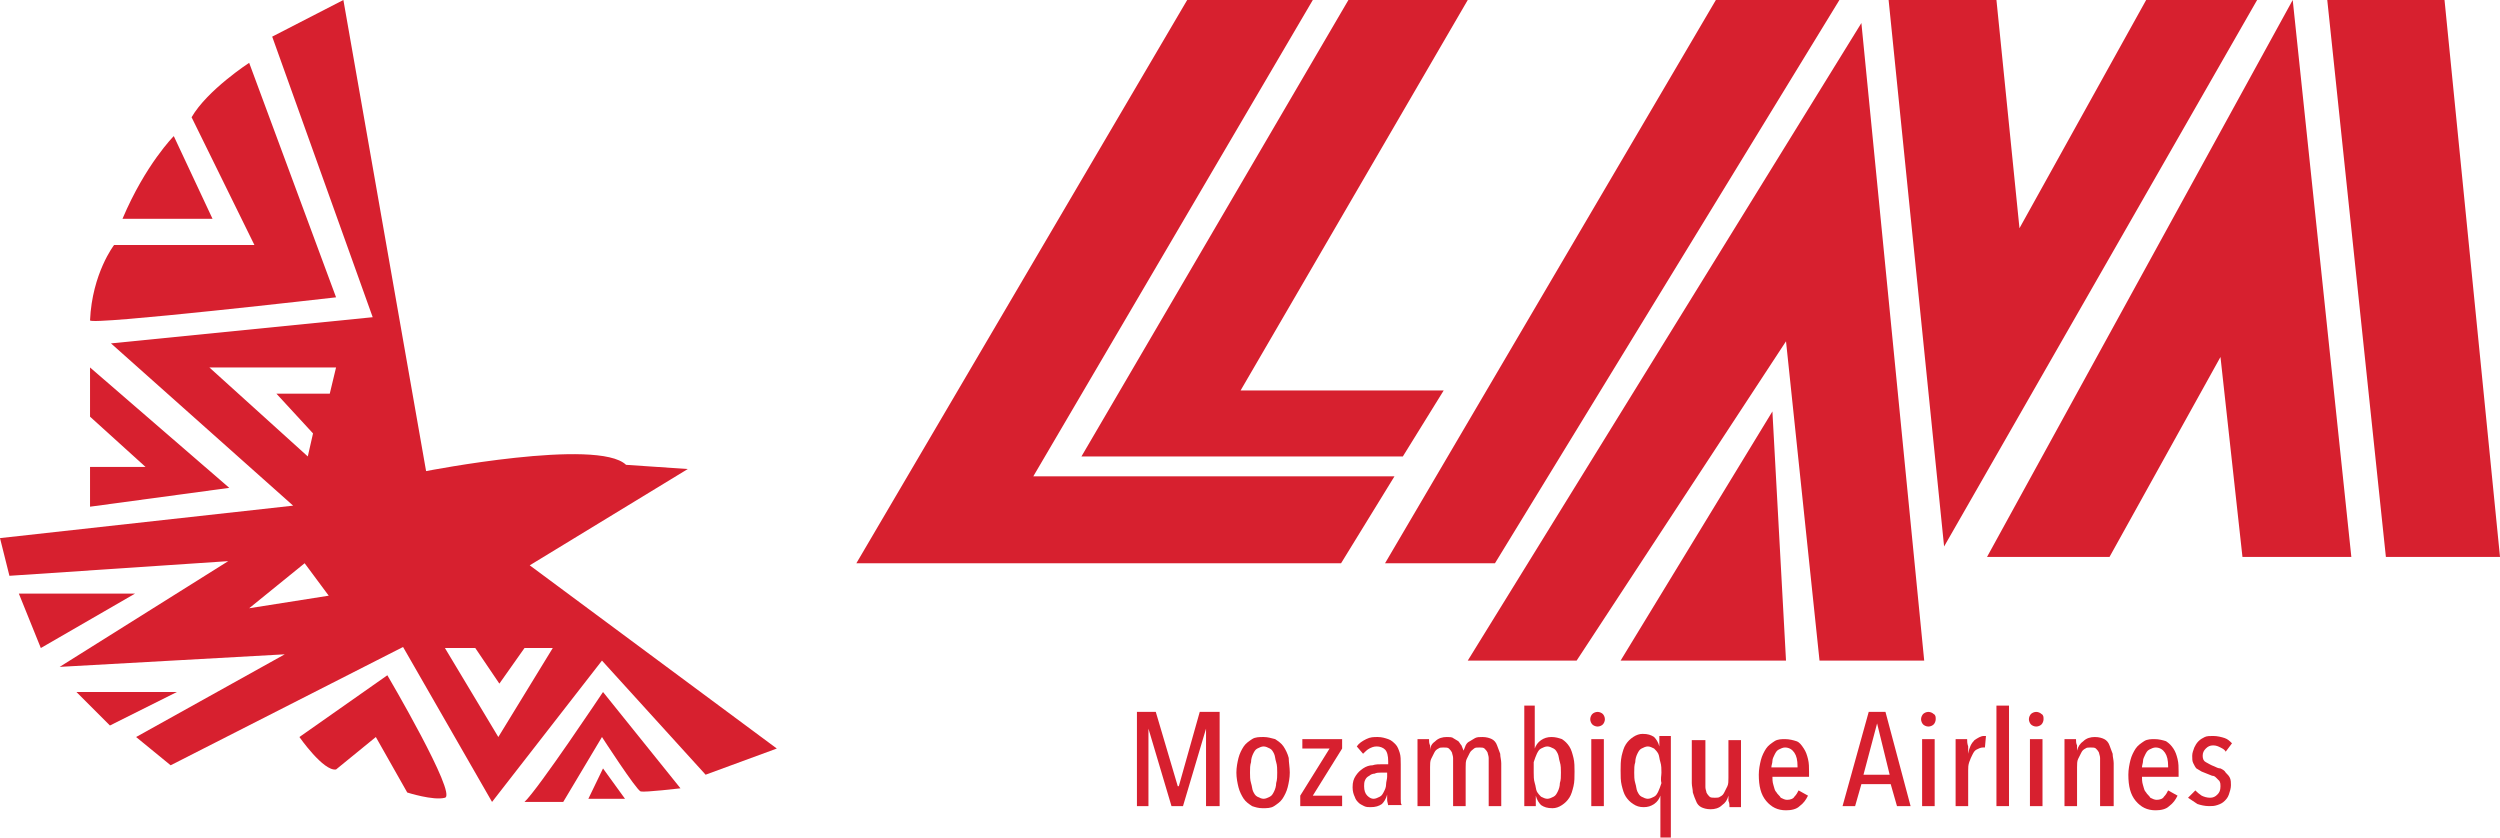 <?xml version="1.0" encoding="utf-8"?>
<!-- Generator: Adobe Illustrator 25.4.1, SVG Export Plug-In . SVG Version: 6.00 Build 0)  -->
<svg version="1.1" id="Layer_1" xmlns="http://www.w3.org/2000/svg" xmlns:xlink="http://www.w3.org/1999/xlink" x="0px" y="0px"
	 viewBox="0 0 238.8 80" style="enable-background:new 0 0 238.8 80;" xml:space="preserve">
<style type="text/css">
	.x1d3b72c{fill:#D7202F;}
</style>
<g>
	<path class="x1d3b72c" d="M50.6,54l15.1-9.2l-5.9-0.4C57.1,41.8,40.7,45,40.7,45L32.8,0L26,3.5l9.6,26.8l-25,2.5L28,48.3L0,51.4L0.9,55
		l20.9-1.4L5.7,63.7l21.5-1.2L13,70.4l3.3,2.7l22.2-11.3L47,76.6l10.5-13.5L67.4,74l6.8-2.5L50.6,54z M23.8,58.1l5.3-4.3l2.3,3.1
		L23.8,58.1z M31.5,37.6h-5.1l3.5,3.8l-0.5,2.2L20,35.1h12.1L31.5,37.6z M47.6,70.4l-5.1-8.5h2.9l2.3,3.4l2.4-3.4h2.7L47.6,70.4z"/>
	<path class="x1d3b72c" d="M8.6,30.6c0,0.5,23.5-2.2,23.5-2.2L23.8,6c0,0-4,2.6-5.5,5.2l6,12.2H10.9C10.9,23.4,8.8,26.1,8.6,30.6z"/>
	<path class="x1d3b72c" d="M11.7,20.9h8.6L16.6,13C16.6,13,13.9,15.7,11.7,20.9z"/>
	<polygon class="x1d3b72c" points="8.6,35.1 8.6,39.8 13.9,44.6 8.6,44.6 8.6,48.4 21.9,46.6 	"/>
	<polygon class="x1d3b72c" points="1.8,56.7 3.9,61.9 12.9,56.7 	"/>
	<polygon class="x1d3b72c" points="7.3,66.1 10.5,69.3 16.9,66.1 	"/>
	<path class="x1d3b72c" d="M28.6,70.4c0,0,2.3,3.3,3.5,3.1l3.8-3.1l3,5.3c0,0,2.5,0.8,3.6,0.5c1.2-0.3-5.5-11.7-5.5-11.7L28.6,70.4z"/>
	<path class="x1d3b72c" d="M50.1,76.6c1.3-1.2,7.5-10.5,7.5-10.5l7.4,9.2c0,0-3.4,0.4-3.8,0.3c-0.4-0.1-3.7-5.2-3.7-5.2l-3.7,6.2H50.1z"
		/>
	<path class="x1d3b72c" d="M56.2,76.3l1.4-2.9l2.1,2.9C59.7,76.3,57.1,76.3,56.2,76.3z"/>
	<polygon class="x1d3b72c" points="113.4,0 125.4,0 98.7,45.5 133.2,45.5 128.1,53.8 81.8,53.8 	"/>
	<polygon class="x1d3b72c" points="128.8,0 103.3,43.6 134,43.6 137.9,37.3 118.5,37.3 140.2,0 	"/>
	<polygon class="x1d3b72c" points="132.3,53.8 163.9,0 175.7,0 142.8,53.8 	"/>
	<polygon class="x1d3b72c" points="140.2,63.1 177.8,2.2 183.8,63.1 173.8,63.1 170.6,32.6 150.6,63.1 	"/>
	<polygon class="x1d3b72c" points="154.8,63.1 169.3,39.3 170.6,63.1 	"/>
	<polygon class="x1d3b72c" points="180.4,0 185.7,52.2 215.6,0 205,0 192.9,21.8 190.7,0 	"/>
	<polygon class="x1d3b72c" points="189.8,53.2 219,0 224.6,53.2 214.2,53.2 212.1,34.1 201.5,53.2 	"/>
	<polygon class="x1d3b72c" points="222.3,0 227.9,53.2 238.8,53.2 233.5,0 	"/>
	<g>
		<path class="x1d3b72c" d="M115.2,77v-7.4h0L113,77h-1.1l-2.2-7.4h0V77h-1.1v-9h1.8l2.1,7.1h0.1l2-7.1h1.9v9H115.2z"/>
		<path class="x1d3b72c" d="M123.2,73.8c0,0.5-0.1,1-0.2,1.4c-0.1,0.4-0.3,0.8-0.5,1.1c-0.2,0.3-0.5,0.5-0.8,0.7
			c-0.3,0.2-0.7,0.2-1.1,0.2c-0.4,0-0.7-0.1-1-0.2c-0.3-0.2-0.6-0.4-0.8-0.7c-0.2-0.3-0.4-0.7-0.5-1.1c-0.1-0.4-0.2-0.9-0.2-1.4
			c0-0.5,0.1-1,0.2-1.4c0.1-0.4,0.3-0.8,0.5-1.1c0.2-0.3,0.5-0.5,0.8-0.7c0.3-0.2,0.7-0.2,1.1-0.2s0.7,0.1,1.1,0.2
			c0.3,0.2,0.6,0.4,0.8,0.7c0.2,0.3,0.4,0.7,0.5,1.1C123.1,72.8,123.2,73.3,123.2,73.8z M122,73.8c0-0.3,0-0.7-0.1-1
			c-0.1-0.3-0.1-0.6-0.2-0.8c-0.1-0.2-0.2-0.4-0.4-0.5c-0.2-0.1-0.4-0.2-0.6-0.2c-0.2,0-0.4,0.1-0.6,0.2c-0.2,0.1-0.3,0.3-0.4,0.5
			c-0.1,0.2-0.2,0.5-0.2,0.8c-0.1,0.3-0.1,0.6-0.1,1c0,0.3,0,0.7,0.1,1c0.1,0.3,0.1,0.6,0.2,0.8c0.1,0.2,0.2,0.4,0.4,0.5
			c0.2,0.1,0.4,0.2,0.6,0.2c0.2,0,0.4-0.1,0.6-0.2c0.2-0.1,0.3-0.3,0.4-0.5c0.1-0.2,0.2-0.5,0.2-0.8C122,74.5,122,74.1,122,73.8z"/>
		<path class="x1d3b72c" d="M124.2,77V76l2.8-4.5h-2.6v-0.9h3.8v0.9l-2.8,4.5h2.8V77H124.2z"/>
		<path class="x1d3b72c" d="M132.6,77c0-0.2-0.1-0.4-0.1-0.6c0-0.2,0-0.4,0-0.5h0c-0.1,0.4-0.3,0.7-0.5,0.9c-0.3,0.2-0.6,0.3-1.1,0.3
			c-0.2,0-0.4,0-0.6-0.1c-0.2-0.1-0.4-0.2-0.5-0.3c-0.2-0.2-0.3-0.3-0.4-0.6c-0.1-0.2-0.2-0.5-0.2-0.9c0-0.5,0.1-0.8,0.3-1.1
			c0.2-0.3,0.4-0.5,0.7-0.7c0.3-0.2,0.6-0.3,0.9-0.3c0.3-0.1,0.6-0.1,1-0.1h0.5v-0.3c0-0.5-0.1-0.9-0.3-1.1
			c-0.2-0.2-0.5-0.3-0.8-0.3c-0.3,0-0.5,0.1-0.7,0.2c-0.2,0.1-0.4,0.3-0.6,0.5l-0.6-0.7c0.2-0.3,0.5-0.5,0.9-0.7
			c0.4-0.2,0.7-0.2,1.1-0.2c0.4,0,0.7,0.1,1,0.2c0.3,0.1,0.5,0.3,0.7,0.5c0.2,0.2,0.3,0.5,0.4,0.8c0.1,0.3,0.1,0.7,0.1,1.1v2.6
			c0,0.2,0,0.5,0,0.7c0,0.3,0,0.5,0.1,0.6H132.6z M132.4,73.8h-0.5c-0.2,0-0.4,0-0.6,0.1c-0.2,0-0.4,0.1-0.5,0.2
			c-0.2,0.1-0.3,0.2-0.4,0.4s-0.1,0.4-0.1,0.6c0,0.4,0.1,0.7,0.3,0.9c0.2,0.2,0.4,0.3,0.6,0.3c0.2,0,0.4-0.1,0.6-0.2
			c0.2-0.1,0.3-0.3,0.4-0.5c0.1-0.2,0.2-0.4,0.2-0.7c0-0.2,0.1-0.5,0.1-0.7V73.8z"/>
		<path class="x1d3b72c" d="M137.1,70.8c0.3-0.3,0.7-0.4,1.1-0.4c0.2,0,0.5,0,0.6,0.1c0.2,0.1,0.3,0.2,0.5,0.3c0.1,0.1,0.2,0.3,0.3,0.4
			c0.1,0.2,0.1,0.3,0.2,0.5h0c0.1-0.2,0.1-0.3,0.2-0.5c0.1-0.2,0.2-0.3,0.4-0.4c0.2-0.1,0.3-0.2,0.5-0.3c0.2-0.1,0.4-0.1,0.7-0.1
			c0.4,0,0.7,0.1,0.9,0.2c0.2,0.1,0.4,0.3,0.5,0.6s0.2,0.5,0.3,0.8c0,0.3,0.1,0.6,0.1,0.9V77h-1.2v-4.1c0-0.2,0-0.4,0-0.5
			c0-0.2-0.1-0.4-0.1-0.5c-0.1-0.2-0.2-0.3-0.3-0.4c-0.1-0.1-0.3-0.1-0.5-0.1c-0.2,0-0.4,0-0.5,0.1s-0.3,0.2-0.4,0.4
			c-0.1,0.2-0.2,0.4-0.3,0.6c-0.1,0.2-0.1,0.5-0.1,0.8V77h-1.2v-4.1c0-0.2,0-0.4,0-0.5c0-0.2-0.1-0.4-0.1-0.5
			c-0.1-0.2-0.2-0.3-0.3-0.4c-0.1-0.1-0.3-0.1-0.5-0.1c-0.2,0-0.4,0-0.5,0.1c-0.2,0.1-0.3,0.2-0.4,0.4c-0.1,0.2-0.2,0.4-0.3,0.6
			c-0.1,0.2-0.1,0.5-0.1,0.8V77h-1.2v-4.8c0-0.3,0-0.5,0-0.8c0-0.3,0-0.6,0-0.8h1.1c0,0.2,0,0.4,0.1,0.6c0,0.2,0,0.4,0,0.5h0
			C136.6,71.3,136.8,71,137.1,70.8z"/>
		<path class="x1d3b72c" d="M145.4,67.4h1.2v4.1h0c0.1-0.3,0.3-0.6,0.6-0.8c0.3-0.2,0.6-0.3,1-0.3c0.4,0,0.7,0.1,1,0.2
			c0.3,0.2,0.5,0.4,0.7,0.7c0.2,0.3,0.3,0.7,0.4,1.1c0.1,0.4,0.1,0.9,0.1,1.3c0,0.5,0,1-0.1,1.4s-0.2,0.8-0.4,1.1
			c-0.2,0.3-0.4,0.5-0.7,0.7c-0.3,0.2-0.6,0.3-0.9,0.3c-0.5,0-0.8-0.1-1.1-0.3c-0.2-0.2-0.4-0.5-0.5-0.9h0v1h-1.1V67.4z M146.5,73.8
			c0,0.3,0,0.7,0.1,1c0.1,0.3,0.1,0.6,0.2,0.8c0.1,0.2,0.3,0.4,0.4,0.5c0.2,0.1,0.4,0.2,0.6,0.2c0.2,0,0.4-0.1,0.6-0.2
			c0.2-0.1,0.3-0.3,0.4-0.5c0.1-0.2,0.2-0.5,0.2-0.8c0.1-0.3,0.1-0.6,0.1-1c0-0.3,0-0.7-0.1-1c-0.1-0.3-0.1-0.6-0.2-0.8
			c-0.1-0.2-0.2-0.4-0.4-0.5c-0.2-0.1-0.4-0.2-0.6-0.2c-0.2,0-0.4,0.1-0.6,0.2c-0.2,0.1-0.3,0.3-0.4,0.5c-0.1,0.2-0.2,0.5-0.3,0.8
			C146.5,73.1,146.5,73.4,146.5,73.8z"/>
		<path class="x1d3b72c" d="M153.3,68.7c0,0.2-0.1,0.4-0.2,0.5c-0.1,0.1-0.3,0.2-0.5,0.2c-0.2,0-0.4-0.1-0.5-0.2
			c-0.1-0.1-0.2-0.3-0.2-0.5c0-0.2,0.1-0.4,0.2-0.5c0.1-0.1,0.3-0.2,0.5-0.2c0.2,0,0.4,0.1,0.5,0.2
			C153.2,68.3,153.3,68.5,153.3,68.7z M152,77v-6.4h1.2V77H152z"/>
		<path class="x1d3b72c" d="M159.8,80h-1.2v-4h0c-0.1,0.3-0.3,0.6-0.6,0.8c-0.3,0.2-0.6,0.3-1,0.3c-0.4,0-0.7-0.1-1-0.3
			c-0.3-0.2-0.5-0.4-0.7-0.7c-0.2-0.3-0.3-0.7-0.4-1.1c-0.1-0.4-0.1-0.9-0.1-1.4s0-0.9,0.1-1.4c0.1-0.4,0.2-0.8,0.4-1.1
			c0.2-0.3,0.4-0.5,0.7-0.7c0.3-0.2,0.6-0.3,0.9-0.3c0.5,0,0.8,0.1,1.1,0.3c0.2,0.2,0.4,0.5,0.5,0.9h0v-1h1.1V80z M158.7,73.8
			c0-0.3,0-0.7-0.1-1c-0.1-0.3-0.1-0.6-0.2-0.8c-0.1-0.2-0.3-0.4-0.4-0.5c-0.2-0.1-0.4-0.2-0.6-0.2c-0.2,0-0.4,0.1-0.6,0.2
			c-0.2,0.1-0.3,0.3-0.4,0.5c-0.1,0.2-0.2,0.5-0.2,0.8c-0.1,0.3-0.1,0.6-0.1,1c0,0.3,0,0.7,0.1,1s0.1,0.6,0.2,0.8
			c0.1,0.2,0.2,0.4,0.4,0.5c0.2,0.1,0.4,0.2,0.6,0.2c0.2,0,0.4-0.1,0.6-0.2c0.2-0.1,0.3-0.3,0.4-0.5c0.1-0.2,0.2-0.5,0.3-0.8
			C158.6,74.4,158.7,74.1,158.7,73.8z"/>
		<path class="x1d3b72c" d="M162.9,70.6v4.1c0,0.2,0,0.4,0,0.5c0,0.2,0.1,0.4,0.1,0.5c0.1,0.2,0.2,0.3,0.3,0.4c0.1,0.1,0.3,0.1,0.5,0.1
			c0.2,0,0.4,0,0.5-0.1c0.2-0.1,0.3-0.2,0.4-0.4c0.1-0.2,0.2-0.4,0.3-0.6c0.1-0.2,0.1-0.5,0.1-0.8v-3.6h1.2v4.8c0,0.3,0,0.5,0,0.8
			c0,0.3,0,0.6,0,0.8h-1.1c0-0.2,0-0.4-0.1-0.6c0-0.2,0-0.4,0-0.5h0c-0.1,0.4-0.3,0.7-0.6,0.9c-0.3,0.3-0.7,0.4-1.1,0.4
			c-0.4,0-0.7-0.1-0.9-0.2c-0.2-0.1-0.4-0.3-0.5-0.6c-0.1-0.2-0.2-0.5-0.3-0.8c0-0.3-0.1-0.6-0.1-0.9v-4.1H162.9z"/>
		<path class="x1d3b72c" d="M169.3,74.1c0,0.3,0,0.6,0.1,0.9c0.1,0.3,0.1,0.5,0.3,0.7c0.1,0.2,0.3,0.3,0.4,0.5c0.2,0.1,0.4,0.2,0.6,0.2
			c0.3,0,0.6-0.1,0.7-0.3c0.2-0.2,0.3-0.4,0.4-0.6l0.9,0.5c-0.2,0.4-0.4,0.7-0.8,1c-0.3,0.3-0.8,0.4-1.3,0.4c-0.8,0-1.4-0.3-1.9-0.9
			c-0.5-0.6-0.7-1.4-0.7-2.5c0-0.5,0.1-1,0.2-1.4c0.1-0.4,0.3-0.8,0.5-1.1c0.2-0.3,0.5-0.5,0.8-0.7c0.3-0.2,0.7-0.2,1-0.2
			c0.4,0,0.8,0.1,1.1,0.2s0.5,0.4,0.7,0.7c0.2,0.3,0.3,0.6,0.4,1c0.1,0.4,0.1,0.8,0.1,1.2v0.5H169.3z M171.7,73.2
			c0-0.6-0.1-1-0.3-1.3c-0.2-0.3-0.5-0.5-0.9-0.5c-0.2,0-0.4,0.1-0.6,0.2c-0.2,0.1-0.3,0.3-0.4,0.5c-0.1,0.2-0.2,0.4-0.2,0.6
			c0,0.2-0.1,0.4-0.1,0.6H171.7z"/>
		<path class="x1d3b72c" d="M181.2,77l-0.6-2.1h-2.8l-0.6,2.1H176l2.5-9h1.6l2.4,9H181.2z M179.3,69.1L179.3,69.1L178,74h2.5L179.3,69.1z
			"/>
		<path class="x1d3b72c" d="M184.9,68.7c0,0.2-0.1,0.4-0.2,0.5c-0.1,0.1-0.3,0.2-0.5,0.2c-0.2,0-0.4-0.1-0.5-0.2
			c-0.1-0.1-0.2-0.3-0.2-0.5c0-0.2,0.1-0.4,0.2-0.5c0.1-0.1,0.3-0.2,0.5-0.2c0.2,0,0.4,0.1,0.5,0.2
			C184.9,68.3,184.9,68.5,184.9,68.7z M183.6,77v-6.4h1.2V77H183.6z"/>
		<path class="x1d3b72c" d="M188.6,70.7c0.3-0.2,0.6-0.4,0.9-0.4c0.1,0,0.1,0,0.2,0l-0.1,1.1c0,0-0.1,0-0.1,0c0,0-0.1,0-0.1,0
			c-0.2,0-0.4,0.1-0.6,0.2c-0.2,0.1-0.3,0.3-0.4,0.5c-0.1,0.2-0.2,0.4-0.3,0.7c-0.1,0.3-0.1,0.5-0.1,0.8V77h-1.2v-4.8
			c0-0.3,0-0.5,0-0.8s0-0.6,0-0.8h1.1c0,0.2,0,0.4,0.1,0.7c0,0.2,0,0.4,0,0.7h0C188.1,71.4,188.3,71,188.6,70.7z"/>
		<path class="x1d3b72c" d="M190.7,77v-9.6h1.2V77H190.7z"/>
		<path class="x1d3b72c" d="M195.2,68.7c0,0.2-0.1,0.4-0.2,0.5c-0.1,0.1-0.3,0.2-0.5,0.2c-0.2,0-0.4-0.1-0.5-0.2
			c-0.1-0.1-0.2-0.3-0.2-0.5c0-0.2,0.1-0.4,0.2-0.5c0.1-0.1,0.3-0.2,0.5-0.2c0.2,0,0.4,0.1,0.5,0.2
			C195.2,68.3,195.2,68.5,195.2,68.7z M193.9,77v-6.4h1.2V77H193.9z"/>
		<path class="x1d3b72c" d="M200.6,77v-4.1c0-0.2,0-0.4,0-0.5c0-0.2-0.1-0.4-0.1-0.5c-0.1-0.2-0.2-0.3-0.3-0.4c-0.1-0.1-0.3-0.1-0.5-0.1
			c-0.2,0-0.4,0-0.5,0.1c-0.2,0.1-0.3,0.2-0.4,0.4c-0.1,0.2-0.2,0.4-0.3,0.6c-0.1,0.2-0.1,0.5-0.1,0.8V77h-1.2v-4.8
			c0-0.3,0-0.5,0-0.8c0-0.3,0-0.6,0-0.8h1.1c0,0.2,0,0.4,0.1,0.6c0,0.2,0,0.4,0,0.5h0c0.1-0.4,0.3-0.7,0.6-0.9
			c0.3-0.3,0.7-0.4,1.1-0.4c0.4,0,0.7,0.1,0.9,0.2c0.2,0.1,0.4,0.3,0.5,0.6s0.2,0.5,0.3,0.8c0,0.3,0.1,0.6,0.1,0.9V77H200.6z"/>
		<path class="x1d3b72c" d="M204.6,74.1c0,0.3,0,0.6,0.1,0.9c0.1,0.3,0.1,0.5,0.3,0.7c0.1,0.2,0.3,0.3,0.4,0.5c0.2,0.1,0.4,0.2,0.6,0.2
			c0.3,0,0.6-0.1,0.7-0.3c0.2-0.2,0.3-0.4,0.4-0.6l0.9,0.5c-0.2,0.4-0.4,0.7-0.8,1c-0.3,0.3-0.8,0.4-1.3,0.4c-0.8,0-1.4-0.3-1.9-0.9
			c-0.5-0.6-0.7-1.4-0.7-2.5c0-0.5,0.1-1,0.2-1.4c0.1-0.4,0.3-0.8,0.5-1.1c0.2-0.3,0.5-0.5,0.8-0.7c0.3-0.2,0.7-0.2,1-0.2
			c0.4,0,0.8,0.1,1.1,0.2c0.3,0.2,0.5,0.4,0.7,0.7c0.2,0.3,0.3,0.6,0.4,1c0.1,0.4,0.1,0.8,0.1,1.2v0.5H204.6z M207.1,73.2
			c0-0.6-0.1-1-0.3-1.3c-0.2-0.3-0.5-0.5-0.9-0.5c-0.2,0-0.4,0.1-0.6,0.2c-0.2,0.1-0.3,0.3-0.4,0.5c-0.1,0.2-0.2,0.4-0.2,0.6
			c0,0.2-0.1,0.4-0.1,0.6H207.1z"/>
		<path class="x1d3b72c" d="M212.6,71.8c-0.1-0.2-0.3-0.3-0.5-0.4c-0.2-0.1-0.4-0.2-0.7-0.2c-0.3,0-0.5,0.1-0.7,0.3
			c-0.2,0.2-0.3,0.4-0.3,0.7s0.1,0.5,0.3,0.6c0.2,0.1,0.5,0.3,0.8,0.4c0.2,0.1,0.4,0.2,0.6,0.2c0.2,0.1,0.4,0.2,0.5,0.4
			c0.2,0.2,0.3,0.3,0.4,0.5c0.1,0.2,0.1,0.5,0.1,0.7c0,0.3-0.1,0.6-0.2,0.9c-0.1,0.3-0.3,0.5-0.4,0.6c-0.2,0.2-0.4,0.3-0.7,0.4
			c-0.3,0.1-0.5,0.1-0.8,0.1c-0.4,0-0.8-0.1-1.1-0.2c-0.3-0.2-0.6-0.4-0.9-0.6l0.7-0.7c0.2,0.2,0.3,0.3,0.6,0.5
			c0.2,0.1,0.5,0.2,0.8,0.2c0.3,0,0.5-0.1,0.7-0.3c0.2-0.2,0.3-0.4,0.3-0.8c0-0.2,0-0.3-0.1-0.5c-0.1-0.1-0.2-0.2-0.3-0.3
			c-0.1-0.1-0.2-0.2-0.4-0.2c-0.2-0.1-0.3-0.1-0.5-0.2c-0.2-0.1-0.3-0.1-0.5-0.2c-0.2-0.1-0.3-0.2-0.5-0.3c-0.1-0.1-0.2-0.3-0.3-0.5
			c-0.1-0.2-0.1-0.4-0.1-0.7c0-0.3,0.1-0.5,0.2-0.8c0.1-0.2,0.2-0.4,0.4-0.6c0.2-0.2,0.4-0.3,0.6-0.4c0.2-0.1,0.5-0.1,0.8-0.1
			c0.4,0,0.8,0.1,1.1,0.2c0.3,0.1,0.5,0.3,0.7,0.5L212.6,71.8z"/>
	</g>
</g>
</svg>
